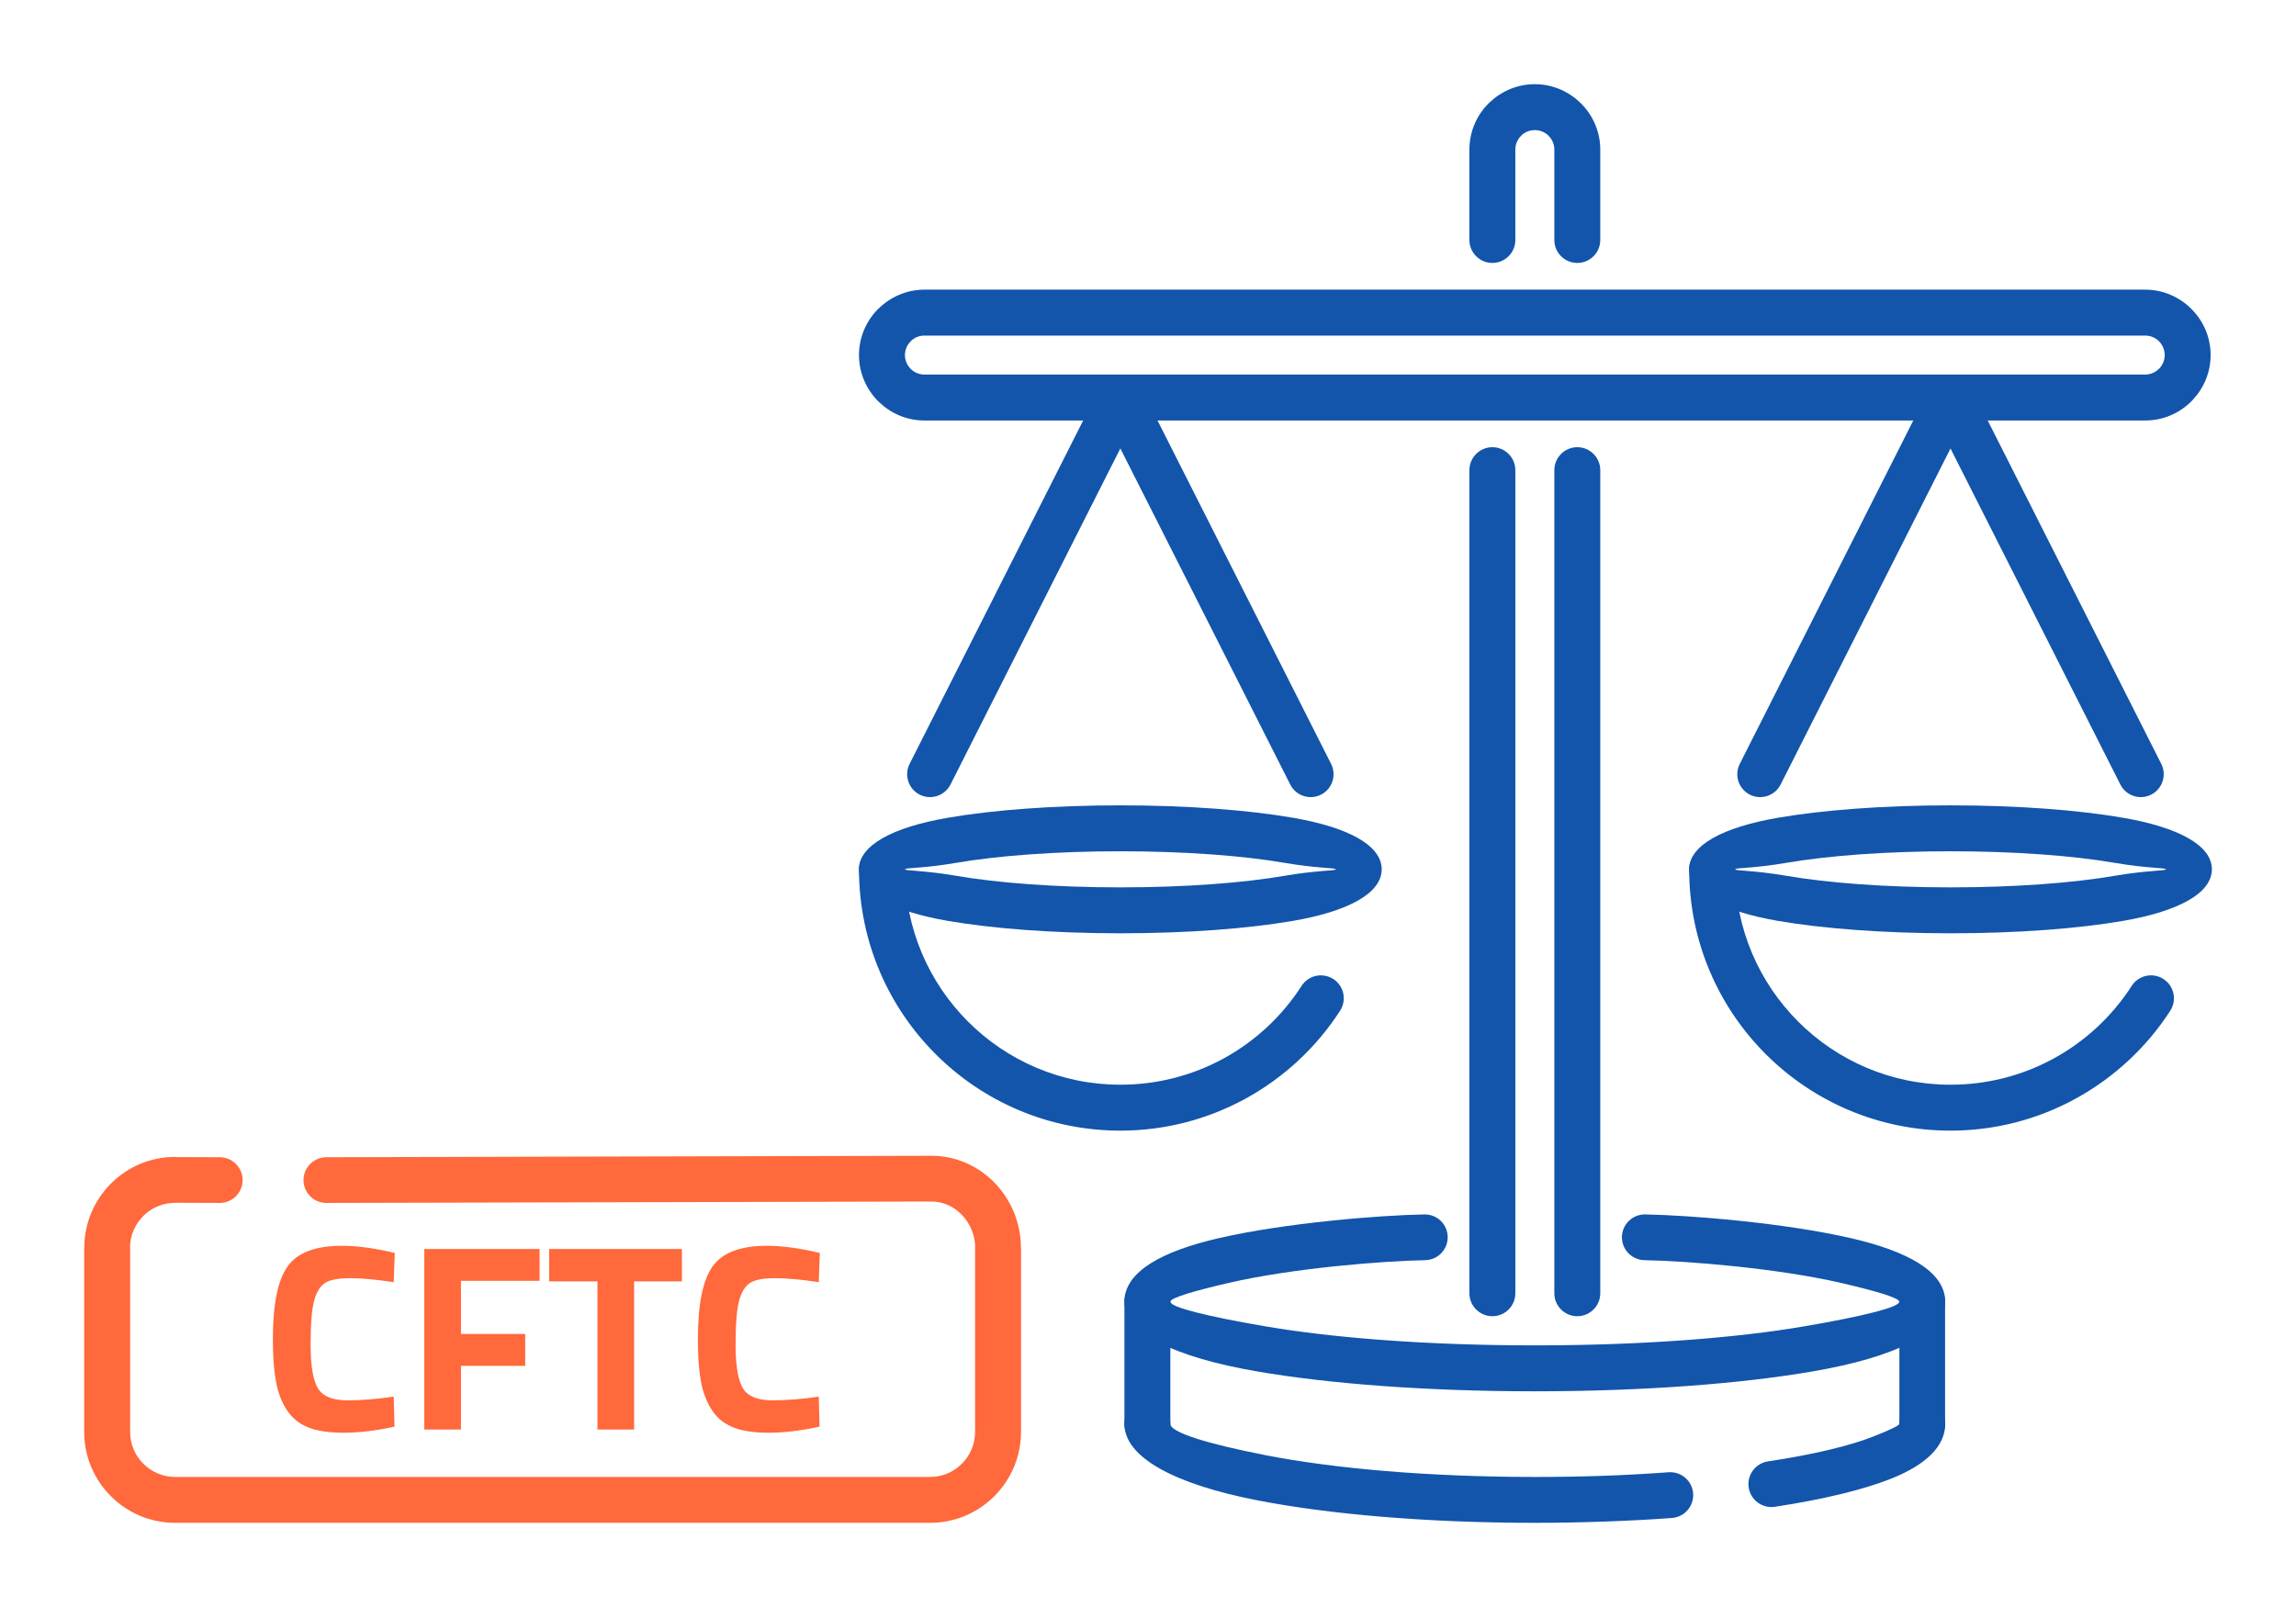 <?xml version="1.0" encoding="UTF-8"?>
<!DOCTYPE svg PUBLIC "-//W3C//DTD SVG 1.1//EN" "http://www.w3.org/Graphics/SVG/1.1/DTD/svg11.dtd">
<!-- Creator: CorelDRAW 2018 (64-Bit) -->
<svg xmlns="http://www.w3.org/2000/svg" xml:space="preserve" width="300px" height="210px" version="1.1" style="shape-rendering:geometricPrecision; text-rendering:geometricPrecision; image-rendering:optimizeQuality; fill-rule:evenodd; clip-rule:evenodd"
viewBox="0 0 4039 2827.3"
 xmlns:xlink="http://www.w3.org/1999/xlink">
 <defs>
  <style type="text/css">
   <![CDATA[
    .fil0 {fill:none}
    .fil1 {fill:#1255ab;fill-rule:nonzero}
    .fil2 {fill:#ff693b;fill-rule:nonzero}
   ]]>
  </style>
 </defs>
 <g id="Layer_x0020_1">
  <g id="_2988946362160">
   <rect class="fil0" width="4039" height="2827.3"/>
   <path class="fil1" d="M2892.8 2217.1c-22.2,-0.4 -39.9,-18.7 -39.6,-40.9 0.4,-22.2 18.7,-39.9 40.9,-39.6 77.4,1.4 244.3,14.5 363.7,42.2 94.2,21.9 164.1,57 164.1,111.4 0,55 -89.1,97.9 -233.2,122.6 -125.6,21.7 -298.5,35 -488.7,35 -190.3,0 -363.1,-13.3 -488.7,-35 -144.1,-24.7 -233.3,-67.6 -233.3,-122.6 0,-54.4 70,-89.5 164.1,-111.4 119.5,-27.7 286.3,-40.8 363.8,-42.2 22.2,-0.3 40.5,17.4 40.8,39.6 0.4,22.2 -17.4,40.5 -39.6,40.9 -73.8,1.3 -232.9,13.8 -347,40.3 -58.1,13.5 -101.3,25.9 -101.3,32.8 0,9.7 63.5,25.5 166,43.1 121.1,20.9 289,33.7 475.2,33.7 186.1,0 354,-12.8 475.1,-33.7 102.6,-17.6 166,-33.4 166,-43.1 0,-6.9 -43.2,-19.3 -101.3,-32.8 -114.1,-26.5 -273.2,-39 -347,-40.3z"/>
   <path class="fil1" d="M1978 2505.2c0,-22.3 18.1,-40.4 40.4,-40.4 22.3,0 40.4,18.1 40.4,40.4 0,14.8 63.8,34.7 167,54.9 120.8,23.7 288.4,38.4 474.2,38.4 43.5,0 83.5,-0.7 119.9,-2 38.4,-1.3 77.1,-3.5 115.5,-6.3 22.2,-1.5 41.5,15.2 43.1,37.4 1.5,22.2 -15.2,41.5 -37.4,43.1 -36.7,2.7 -76.2,4.8 -118.4,6.3l-0.2 0c-42.3,1.5 -83.3,2.2 -122.5,2.2 -190.7,0 -363.9,-15.2 -489.7,-39.9 -143.5,-28.1 -232.3,-75.1 -232.3,-134.1zm1144.1 145.8c-22,3.3 -42.6,-11.9 -45.9,-34 -3.3,-22 11.9,-42.6 34,-45.9 79.5,-12 143.8,-27.2 186.9,-44.4 28.2,-11.2 44,-18.8 44,-21.5 0,-22.3 18.1,-40.4 40.4,-40.4 22.3,0 40.4,18.1 40.4,40.4 0,39.6 -34.2,72 -95.1,96.3 -49.5,19.7 -119.8,36.6 -204.7,49.5z"/>
   <path class="fil1" d="M3341.3 2290.2c0,-22.2 18,-40.3 40.2,-40.3 22.2,0 40.2,18.1 40.2,40.3l0 215c0,22.2 -18,40.3 -40.2,40.3 -22.2,0 -40.2,-18.1 -40.2,-40.3l0 -215z"/>
   <path class="fil1" d="M1978 2290.2c0,-22.3 18.1,-40.4 40.4,-40.4 22.3,0 40.4,18.1 40.4,40.4l0 215c0,22.3 -18.1,40.4 -40.4,40.4 -22.3,0 -40.4,-18.1 -40.4,-40.4l0 -215z"/>
   <path class="fil1" d="M2815.1 2275.3c0,22.3 -18.1,40.4 -40.4,40.4 -22.3,0 -40.4,-18.1 -40.4,-40.4l0 -1448.1c0,-22.3 18.1,-40.4 40.4,-40.4 22.3,0 40.4,18.1 40.4,40.4l0 1448.1zm-230.2 -1448.1c0,-22.3 18.1,-40.4 40.4,-40.4 22.3,0 40.4,18.1 40.4,40.4l0 1448.1c0,22.3 -18.1,40.4 -40.4,40.4 -22.3,0 -40.4,-18.1 -40.4,-40.4l0 -1448.1z"/>
   <path class="fil1" d="M2665.7 422.2c0,22.3 -18.1,40.4 -40.4,40.4 -22.3,0 -40.4,-18.1 -40.4,-40.4l0 -159c0,-31.7 12.9,-60.5 33.7,-81.3 0.9,-0.9 1.9,-1.8 2.8,-2.6 20.7,-19.3 48.4,-31.2 78.6,-31.2 31.5,0 60.2,12.9 81.1,33.8l0.3 0.2c20.8,20.9 33.7,49.6 33.7,81.1l0 159c0,22.3 -18.1,40.4 -40.4,40.4 -22.3,0 -40.4,-18.1 -40.4,-40.4l0 -159c0,-9.5 -3.8,-18.1 -10,-24.2l-0.1 -0.2c-6.2,-6.1 -14.7,-9.9 -24.2,-9.9 -8.8,0 -16.8,3.2 -22.8,8.6l-1.4 1.5c-6.3,6.2 -10.1,14.8 -10.1,24.2l0 159z"/>
   <path class="fil1" d="M1970.9 1497.7c-113.7,0 -216.1,7.8 -289.8,20.5 -55.1,9.5 -89.2,8.5 -89.2,11.2 0,2.8 34.1,1.8 89.2,11.3 73.7,12.7 176.1,20.5 289.8,20.5 113.7,0 216.1,-7.8 289.7,-20.5 55.1,-9.5 89.2,-8.5 89.2,-11.3 0,-2.7 -34.1,-1.7 -89.2,-11.2 -73.6,-12.7 -176,-20.5 -289.7,-20.5zm-303.3 -59c78.1,-13.5 185.4,-21.8 303.3,-21.8 117.8,0 225.1,8.3 303.3,21.8 96.6,16.6 156.4,48.2 156.4,90.7 0,42.6 -59.8,74.2 -156.4,90.8 -78.2,13.5 -185.5,21.8 -303.3,21.8 -117.9,0 -225.2,-8.3 -303.3,-21.8 -96.7,-16.6 -156.5,-48.2 -156.5,-90.8 0,-42.5 59.8,-74.1 156.5,-90.7z"/>
   <path class="fil1" d="M3132.4 1380.2c-10,19.9 -34.2,27.9 -54.1,17.9 -19.9,-10 -27.9,-34.3 -17.8,-54.1l334.7 -662.5c10.1,-19.9 34.3,-27.9 54.2,-17.9 19.8,10.1 27.8,34.3 17.8,54.2l-334.8 662.4z"/>
   <path class="fil1" d="M3750 1734.5c12,-18.7 37,-24.1 55.7,-12.1 18.8,12 24.2,37 12.2,55.7 -41.6,64.5 -99.1,118 -166.9,155 -65.4,35.8 -140.4,56.1 -219.8,56.1 -126.9,0 -241.9,-51.5 -325.1,-134.7 -83.2,-83.2 -134.6,-198.1 -134.6,-325.1 0,-22.3 18.1,-40.4 40.4,-40.4 22.3,0 40.4,18.1 40.4,40.4 0,104.7 42.4,199.4 111,268 68.5,68.6 163.3,111 267.9,111 65.9,0 127.7,-16.7 181.3,-46 55.8,-30.4 103.1,-74.5 137.5,-127.9z"/>
   <path class="fil1" d="M3431.2 1497.7c-113.7,0 -216.1,7.8 -289.7,20.5 -55.1,9.5 -89.2,8.5 -89.2,11.2 0,2.8 34.1,1.8 89.2,11.3 73.6,12.7 176,20.5 289.7,20.5 113.7,0 216.1,-7.8 289.8,-20.5 55.1,-9.5 89.2,-8.5 89.2,-11.3 0,-2.7 -34.1,-1.7 -89.2,-11.2 -73.7,-12.7 -176.1,-20.5 -289.8,-20.5zm-303.3 -59c78.2,-13.5 185.4,-21.8 303.3,-21.8 117.9,0 225.2,8.3 303.3,21.8 96.7,16.6 156.5,48.2 156.5,90.7 0,42.6 -59.8,74.2 -156.5,90.8 -78.1,13.5 -185.4,21.8 -303.3,21.8 -117.8,0 -225.1,-8.3 -303.3,-21.8 -96.6,-16.6 -156.4,-48.2 -156.4,-90.8 0,-42.5 59.8,-74.1 156.4,-90.7z"/>
   <path class="fil1" d="M1626.2 659l2147.5 0c9.4,0 18,-3.9 24.2,-10.1l1.4 -1.4c5.4,-6 8.7,-14 8.7,-22.8 0,-9.4 -3.8,-18 -10,-24.3 -6.2,-6.2 -14.8,-10 -24.3,-10l-2147.5 0c-9.5,0 -18.1,3.8 -24.2,10l-0.1 0 0.1 0.1c-6.2,6.3 -10.1,14.8 -10.1,24.2 0,9.4 3.9,18 10.1,24.2l1.4 1.4c6.1,5.4 14.1,8.7 22.8,8.7zm2147.5 80.8l-2147.5 0c-30.3,0 -58,-11.9 -78.6,-31.3 -0.9,-0.8 -1.8,-1.6 -2.7,-2.5 -20.8,-20.8 -33.8,-49.6 -33.8,-81.3 0,-31.7 13,-60.5 33.8,-81.3l0.1 0.1c20.9,-20.9 49.7,-33.9 81.2,-33.9l2147.5 0c31.6,0 60.3,13 81.2,33.8l0.1 0.2c20.9,20.8 33.8,49.5 33.8,81.1 0,30.3 -11.9,58 -31.3,78.6 -0.8,0.9 -1.6,1.9 -2.5,2.7 -20.8,20.9 -49.6,33.8 -81.3,33.8z"/>
   <path class="fil1" d="M3802 1344c10,19.8 2,44.1 -17.9,54.1 -19.8,10 -44.1,2 -54.1,-17.9l-334.8 -662.4c-10,-19.9 -2,-44.1 17.9,-54.2 19.8,-10 44.1,-2 54.1,17.9l334.8 662.5z"/>
   <path class="fil1" d="M1672.1 1380.2c-10.1,19.9 -34.3,27.9 -54.2,17.9 -19.8,-10 -27.8,-34.3 -17.8,-54.1l334.8 -662.5c10,-19.9 34.2,-27.9 54.1,-17.9 19.9,10.1 27.9,34.3 17.8,54.2l-334.7 662.4z"/>
   <path class="fil1" d="M2341.6 1344c10,19.8 2.1,44.1 -17.8,54.1 -19.9,10 -44.1,2 -54.1,-17.9l-334.8 -662.4c-10,-19.9 -2,-44.1 17.8,-54.2 19.9,-10 44.1,-2 54.1,17.9l334.8 662.5z"/>
   <path class="fil1" d="M2289.7 1734.5c12,-18.7 36.9,-24.1 55.7,-12.1 18.7,12 24.1,37 12.1,55.7 -41.6,64.5 -99,118 -166.8,155 -65.5,35.8 -140.4,56.1 -219.8,56.1 -127,0 -241.9,-51.5 -325.1,-134.7 -83.2,-83.2 -134.7,-198.1 -134.7,-325.1 0,-22.3 18.1,-40.4 40.4,-40.4 22.3,0 40.4,18.1 40.4,40.4 0,104.7 42.4,199.4 111,268 68.6,68.6 163.3,111 268,111 65.8,0 127.6,-16.7 181.3,-46 55.8,-30.4 103.1,-74.5 137.5,-127.9z"/>
   <path class="fil2" d="M694 2510c-33,7.2 -62.7,10.7 -89.2,10.7 -26.5,0 -47.7,-3.2 -63.6,-9.8 -15.9,-6.5 -28.3,-17 -37.4,-31.3 -9,-14.3 -15.2,-31.1 -18.6,-50.5 -3.5,-19.3 -5.2,-43.6 -5.2,-72.9 0,-61.3 8.7,-104.1 26,-128.2 17.2,-24.2 49.1,-36.2 95.5,-36.2 26.8,0 57.8,4.2 93,12.6l-1.9 51.4c-30.8,-4.7 -56.4,-7 -76.8,-7 -20.4,0 -35,2.7 -43.7,8.2 -8.7,5.4 -15.2,15.8 -19.4,31 -4.2,15.3 -6.3,41.3 -6.3,78.1 0,36.7 4.3,62.2 12.8,76.4 8.6,14.1 25.7,21.2 51.4,21.2 25.7,0 53.1,-2.2 82,-6.5l1.4 52.8zm52.4 5.1l0 -317.7 202.8 0 0 56 -138.3 0 0 93.5 113 0 0 56.1 -113 0 0 112.1 -64.5 0zm219.6 -260.7l0 -57 233.6 0 0 57 -84.1 0 0 260.7 -64.5 0 0 -260.7 -85 0zm475.7 255.6c-33,7.2 -62.8,10.7 -89.3,10.7 -26.4,0 -47.6,-3.2 -63.5,-9.8 -15.9,-6.5 -28.4,-17 -37.4,-31.3 -9,-14.3 -15.3,-31.1 -18.7,-50.5 -3.4,-19.3 -5.1,-43.6 -5.1,-72.9 0,-61.3 8.6,-104.1 25.9,-128.2 17.3,-24.2 49.2,-36.2 95.6,-36.2 26.8,0 57.8,4.2 93,12.6l-1.9 51.4c-30.8,-4.7 -56.5,-7 -76.9,-7 -20.4,0 -34.9,2.7 -43.7,8.2 -8.7,5.4 -15.2,15.8 -19.4,31 -4.2,15.3 -6.3,41.3 -6.3,78.1 0,36.7 4.3,62.2 12.9,76.4 8.6,14.1 25.7,21.2 51.4,21.2 25.7,0 53,-2.2 82,-6.5l1.4 52.8z"/>
   <path class="fil2" d="M386.6 2036c22.2,0 40.2,18 40.2,40.2 0,22.2 -18,40.2 -40.2,40.2l-78.7 -0.3 0 0.2 -0.5 0c-21.5,0 -41.1,8.8 -55.3,23 -14.3,14.4 -23.3,34.1 -23.4,55.5l0.2 0 0 324.6c0,21.7 8.9,41.5 23.2,55.8 14.4,14.4 34.1,23.3 55.8,23.3l1328.4 0c21.7,0 41.4,-8.9 55.8,-23.3 14.3,-14.3 23.2,-34.1 23.2,-55.8l0 -324.4 0.2 0c-0.1,-22 -8.9,-42.4 -23.2,-57.4 -13.9,-14.6 -32.9,-23.7 -54,-23.7l0 0.1 -0.3 0 0 -0.1 -1063.9 2.5c-22.2,0 -40.2,-18 -40.2,-40.2 0,-22.2 18,-40.2 40.2,-40.2l1063.9 -2.6 0 -0.1 0.3 0 0 0.1c44.3,0 83.9,18.8 112.4,48.6 27.9,29.3 45.1,69.5 45.2,113l0.2 0 0 324.4c0,44 -18,84 -46.9,112.9 -29,29 -68.9,46.9 -112.9,46.9l-1328.4 0c-44,0 -84,-17.9 -112.9,-46.9 -28.9,-28.9 -46.9,-68.9 -46.9,-112.9l0 -324.6 0.2 0c0.1,-43.8 18,-83.6 46.7,-112.3 28.9,-29 68.7,-47 112.4,-47l0.5 0 0 0.2 78.7 0.3z"/>
  </g>
 </g>
</svg>
